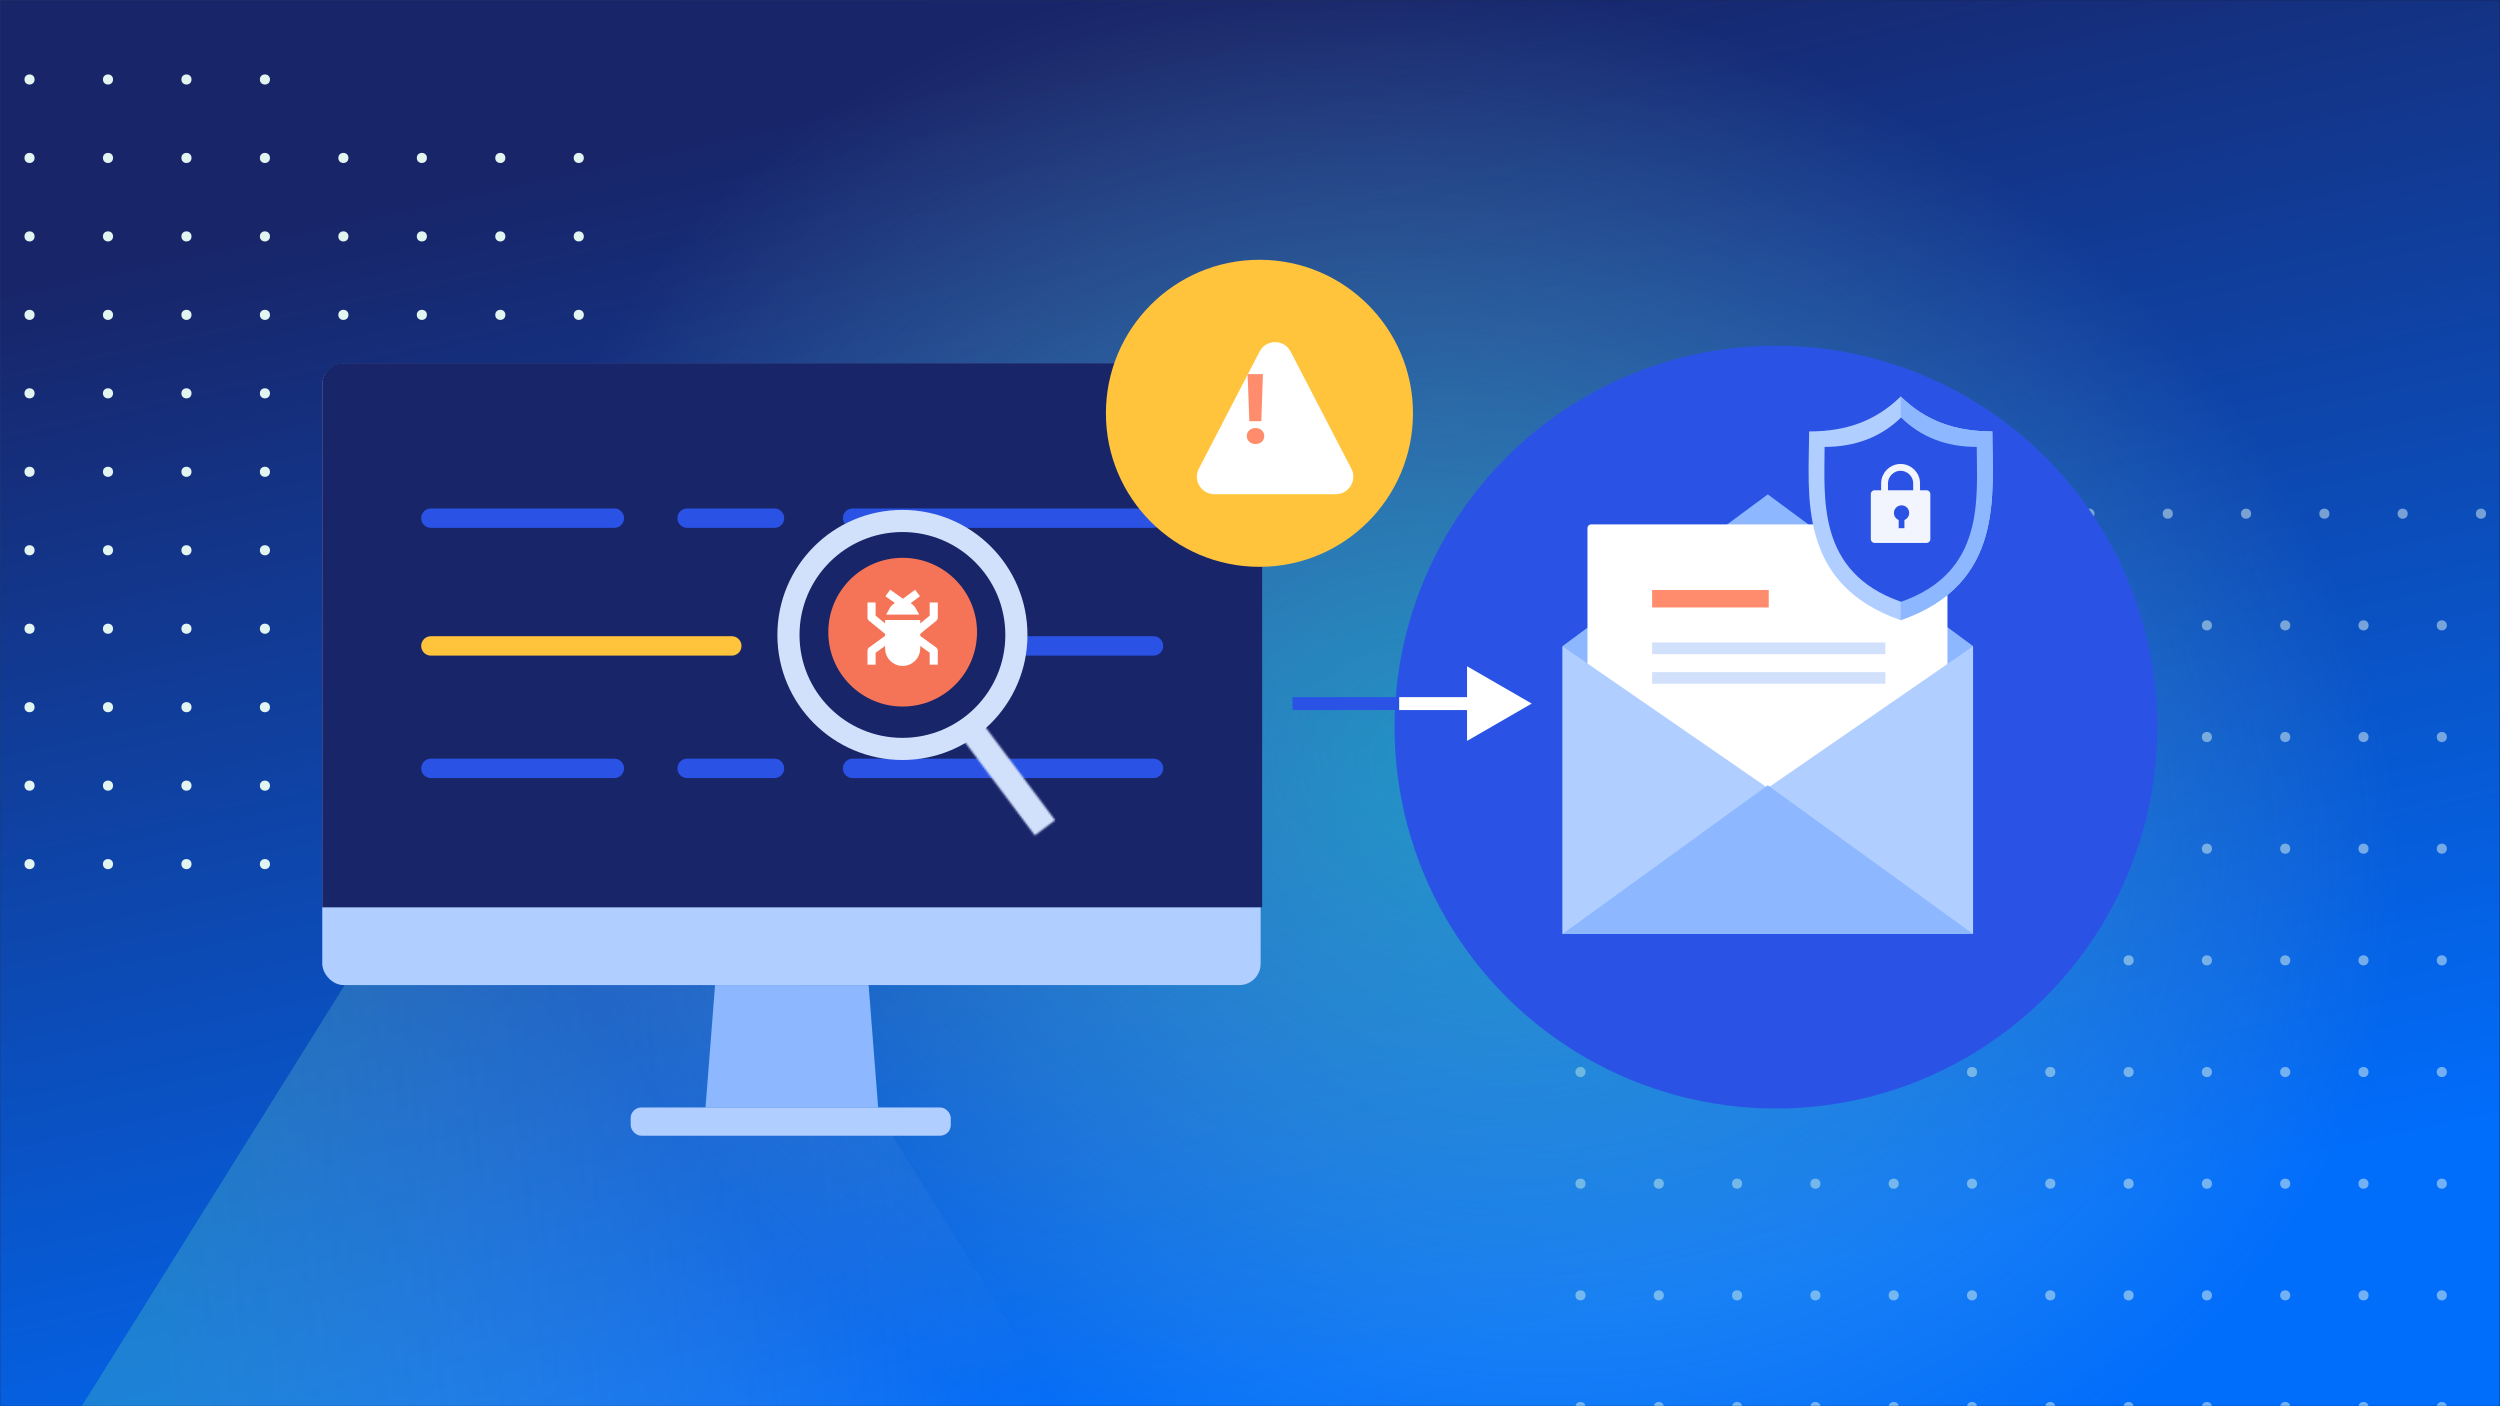 <svg width="1280" height="720" viewBox="0 0 1280 720" fill="none" xmlns="http://www.w3.org/2000/svg">
<g clip-path="url(#clip0_5639_11483)">
<rect width="1280" height="720" fill="url(#paint0_linear_5639_11483)"/>
<mask id="mask0_5639_11483" style="mask-type:alpha" maskUnits="userSpaceOnUse" x="0" y="0" width="1280" height="720">
<rect width="1280" height="720" fill="url(#paint1_linear_5639_11483)"/>
</mask>
<g mask="url(#mask0_5639_11483)">
<rect width="1280" height="720" fill="url(#paint2_linear_5639_11483)" style="mix-blend-mode:lighten"/>
<path d="M293.911 320.683C293.275 319.665 291.793 319.665 291.158 320.683L40.742 721.752C40.067 722.833 40.844 724.234 42.118 724.234L542.95 724.234C544.224 724.234 545.001 722.833 544.327 721.752L293.911 320.683Z" fill="url(#paint3_linear_5639_11483)"/>
<g opacity="0.5">
<circle cx="1029.71" cy="263.01" r="2.587" fill="#E3F5F1"/>
<circle cx="1069.8" cy="263.01" r="2.587" fill="#E3F5F1"/>
<circle cx="1109.9" cy="263.01" r="2.587" fill="#E3F5F1"/>
<circle cx="1149.98" cy="263.01" r="2.587" fill="#E3F5F1"/>
<circle cx="1190.08" cy="263.01" r="2.587" fill="#E3F5F1"/>
<circle cx="1230.17" cy="263.01" r="2.587" fill="#E3F5F1"/>
<circle cx="1270.26" cy="263.01" r="2.587" fill="#E3F5F1"/>
<circle cx="809.21" cy="320.184" r="2.587" fill="#E3F5F1"/>
<circle cx="849.301" cy="320.184" r="2.587" fill="#E3F5F1"/>
<circle cx="889.393" cy="320.184" r="2.587" fill="#E3F5F1"/>
<circle cx="929.483" cy="320.184" r="2.587" fill="#E3F5F1"/>
<circle cx="969.575" cy="320.184" r="2.587" fill="#E3F5F1"/>
<circle cx="1009.67" cy="320.184" r="2.587" fill="#E3F5F1"/>
<circle cx="1049.76" cy="320.184" r="2.587" fill="#E3F5F1"/>
<circle cx="1089.85" cy="320.184" r="2.587" fill="#E3F5F1"/>
<circle cx="1129.94" cy="320.184" r="2.587" fill="#E3F5F1"/>
<circle cx="1170.03" cy="320.184" r="2.587" fill="#E3F5F1"/>
<circle cx="1210.12" cy="320.184" r="2.587" fill="#E3F5F1"/>
<circle cx="1250.21" cy="320.184" r="2.587" fill="#E3F5F1"/>
<circle cx="809.21" cy="377.356" r="2.587" fill="#E3F5F1"/>
<circle cx="849.301" cy="377.356" r="2.587" fill="#E3F5F1"/>
<circle cx="889.393" cy="377.356" r="2.587" fill="#E3F5F1"/>
<circle cx="929.483" cy="377.356" r="2.587" fill="#E3F5F1"/>
<circle cx="969.575" cy="377.356" r="2.587" fill="#E3F5F1"/>
<circle cx="1009.67" cy="377.356" r="2.587" fill="#E3F5F1"/>
<circle cx="1049.76" cy="377.356" r="2.587" fill="#E3F5F1"/>
<circle cx="1089.85" cy="377.356" r="2.587" fill="#E3F5F1"/>
<circle cx="1129.94" cy="377.356" r="2.587" fill="#E3F5F1"/>
<circle cx="1170.03" cy="377.356" r="2.587" fill="#E3F5F1"/>
<circle cx="1210.12" cy="377.356" r="2.587" fill="#E3F5F1"/>
<circle cx="1250.21" cy="377.356" r="2.587" fill="#E3F5F1"/>
<circle cx="809.21" cy="434.53" r="2.587" fill="#E3F5F1"/>
<circle cx="849.301" cy="434.53" r="2.587" fill="#E3F5F1"/>
<circle cx="889.393" cy="434.53" r="2.587" fill="#E3F5F1"/>
<circle cx="929.483" cy="434.53" r="2.587" fill="#E3F5F1"/>
<circle cx="969.575" cy="434.53" r="2.587" fill="#E3F5F1"/>
<circle cx="1009.67" cy="434.53" r="2.587" fill="#E3F5F1"/>
<circle cx="1049.76" cy="434.53" r="2.587" fill="#E3F5F1"/>
<circle cx="1089.85" cy="434.53" r="2.587" fill="#E3F5F1"/>
<circle cx="1129.94" cy="434.53" r="2.587" fill="#E3F5F1"/>
<circle cx="1170.03" cy="434.53" r="2.587" fill="#E3F5F1"/>
<circle cx="1210.12" cy="434.53" r="2.587" fill="#E3F5F1"/>
<circle cx="1250.21" cy="434.53" r="2.587" fill="#E3F5F1"/>
<circle cx="809.21" cy="491.702" r="2.587" fill="#E3F5F1"/>
<circle cx="849.301" cy="491.702" r="2.587" fill="#E3F5F1"/>
<circle cx="889.393" cy="491.702" r="2.587" fill="#E3F5F1"/>
<circle cx="929.483" cy="491.702" r="2.587" fill="#E3F5F1"/>
<circle cx="969.575" cy="491.702" r="2.587" fill="#E3F5F1"/>
<circle cx="1009.67" cy="491.702" r="2.587" fill="#E3F5F1"/>
<circle cx="1049.76" cy="491.702" r="2.587" fill="#E3F5F1"/>
<circle cx="1089.85" cy="491.702" r="2.587" fill="#E3F5F1"/>
<circle cx="1129.94" cy="491.702" r="2.587" fill="#E3F5F1"/>
<circle cx="1170.03" cy="491.702" r="2.587" fill="#E3F5F1"/>
<circle cx="1210.12" cy="491.702" r="2.587" fill="#E3F5F1"/>
<circle cx="1250.21" cy="491.702" r="2.587" fill="#E3F5F1"/>
<circle cx="809.21" cy="548.876" r="2.587" fill="#E3F5F1"/>
<circle cx="849.301" cy="548.876" r="2.587" fill="#E3F5F1"/>
<circle cx="889.393" cy="548.876" r="2.587" fill="#E3F5F1"/>
<circle cx="929.483" cy="548.876" r="2.587" fill="#E3F5F1"/>
<circle cx="969.575" cy="548.876" r="2.587" fill="#E3F5F1"/>
<circle cx="1009.67" cy="548.876" r="2.587" fill="#E3F5F1"/>
<circle cx="1049.76" cy="548.876" r="2.587" fill="#E3F5F1"/>
<circle cx="1089.85" cy="548.876" r="2.587" fill="#E3F5F1"/>
<circle cx="1129.94" cy="548.876" r="2.587" fill="#E3F5F1"/>
<circle cx="1170.03" cy="548.876" r="2.587" fill="#E3F5F1"/>
<circle cx="1210.12" cy="548.876" r="2.587" fill="#E3F5F1"/>
<circle cx="1250.21" cy="548.876" r="2.587" fill="#E3F5F1"/>
<circle cx="809.21" cy="606.049" r="2.587" fill="#E3F5F1"/>
<circle cx="849.301" cy="606.049" r="2.587" fill="#E3F5F1"/>
<circle cx="889.393" cy="606.049" r="2.587" fill="#E3F5F1"/>
<circle cx="929.483" cy="606.049" r="2.587" fill="#E3F5F1"/>
<circle cx="969.575" cy="606.049" r="2.587" fill="#E3F5F1"/>
<circle cx="1009.67" cy="606.049" r="2.587" fill="#E3F5F1"/>
<circle cx="1049.76" cy="606.049" r="2.587" fill="#E3F5F1"/>
<circle cx="1089.85" cy="606.049" r="2.587" fill="#E3F5F1"/>
<circle cx="1129.94" cy="606.049" r="2.587" fill="#E3F5F1"/>
<circle cx="1170.03" cy="606.049" r="2.587" fill="#E3F5F1"/>
<circle cx="1210.12" cy="606.049" r="2.587" fill="#E3F5F1"/>
<circle cx="1250.21" cy="606.049" r="2.587" fill="#E3F5F1"/>
<circle cx="809.21" cy="663.221" r="2.587" fill="#E3F5F1"/>
<circle cx="849.301" cy="663.221" r="2.587" fill="#E3F5F1"/>
<circle cx="889.393" cy="663.221" r="2.587" fill="#E3F5F1"/>
<circle cx="929.483" cy="663.221" r="2.587" fill="#E3F5F1"/>
<circle cx="969.575" cy="663.221" r="2.587" fill="#E3F5F1"/>
<circle cx="1009.67" cy="663.221" r="2.587" fill="#E3F5F1"/>
<circle cx="1049.76" cy="663.221" r="2.587" fill="#E3F5F1"/>
<circle cx="1089.85" cy="663.221" r="2.587" fill="#E3F5F1"/>
<circle cx="1129.94" cy="663.221" r="2.587" fill="#E3F5F1"/>
<circle cx="1170.03" cy="663.221" r="2.587" fill="#E3F5F1"/>
<circle cx="1210.12" cy="663.221" r="2.587" fill="#E3F5F1"/>
<circle cx="1250.21" cy="663.221" r="2.587" fill="#E3F5F1"/>
<circle cx="809.21" cy="720.395" r="2.587" fill="#E3F5F1"/>
<circle cx="849.301" cy="720.395" r="2.587" fill="#E3F5F1"/>
<circle cx="889.393" cy="720.395" r="2.587" fill="#E3F5F1"/>
<circle cx="929.483" cy="720.395" r="2.587" fill="#E3F5F1"/>
<circle cx="969.575" cy="720.395" r="2.587" fill="#E3F5F1"/>
<circle cx="1009.67" cy="720.395" r="2.587" fill="#E3F5F1"/>
<circle cx="1049.76" cy="720.395" r="2.587" fill="#E3F5F1"/>
<circle cx="1089.85" cy="720.395" r="2.587" fill="#E3F5F1"/>
<circle cx="1129.94" cy="720.395" r="2.587" fill="#E3F5F1"/>
<circle cx="1170.03" cy="720.395" r="2.587" fill="#E3F5F1"/>
<circle cx="1210.12" cy="720.395" r="2.587" fill="#E3F5F1"/>
<circle cx="1250.21" cy="720.395" r="2.587" fill="#E3F5F1"/>
</g>
<circle cx="296.333" cy="442.425" r="2.587" transform="rotate(-180 296.333 442.425)" fill="#E3F5F1"/>
<circle cx="256.16" cy="442.425" r="2.587" transform="rotate(-180 256.16 442.425)" fill="#E3F5F1"/>
<circle cx="215.988" cy="442.425" r="2.587" transform="rotate(-180 215.988 442.425)" fill="#E3F5F1"/>
<circle cx="175.814" cy="442.425" r="2.587" transform="rotate(-180 175.814 442.425)" fill="#E3F5F1"/>
<circle cx="135.64" cy="442.425" r="2.587" transform="rotate(-180 135.64 442.425)" fill="#E3F5F1"/>
<circle cx="95.468" cy="442.425" r="2.587" transform="rotate(-180 95.468 442.425)" fill="#E3F5F1"/>
<circle cx="55.294" cy="442.425" r="2.587" transform="rotate(-180 55.294 442.425)" fill="#E3F5F1"/>
<circle cx="15.12" cy="442.425" r="2.587" transform="rotate(-180 15.12 442.425)" fill="#E3F5F1"/>
<circle cx="296.333" cy="402.251" r="2.587" transform="rotate(-180 296.333 402.251)" fill="#E3F5F1"/>
<circle cx="256.16" cy="402.251" r="2.587" transform="rotate(-180 256.16 402.251)" fill="#E3F5F1"/>
<circle cx="215.988" cy="402.251" r="2.587" transform="rotate(-180 215.988 402.251)" fill="#E3F5F1"/>
<circle cx="175.814" cy="402.251" r="2.587" transform="rotate(-180 175.814 402.251)" fill="#E3F5F1"/>
<circle cx="135.64" cy="402.251" r="2.587" transform="rotate(-180 135.64 402.251)" fill="#E3F5F1"/>
<circle cx="95.468" cy="402.251" r="2.587" transform="rotate(-180 95.468 402.251)" fill="#E3F5F1"/>
<circle cx="55.294" cy="402.251" r="2.587" transform="rotate(-180 55.294 402.251)" fill="#E3F5F1"/>
<circle cx="15.12" cy="402.251" r="2.587" transform="rotate(-180 15.12 402.251)" fill="#E3F5F1"/>
<circle cx="296.333" cy="362.079" r="2.587" transform="rotate(-180 296.333 362.079)" fill="#E3F5F1"/>
<circle cx="256.16" cy="362.079" r="2.587" transform="rotate(-180 256.16 362.079)" fill="#E3F5F1"/>
<circle cx="215.988" cy="362.079" r="2.587" transform="rotate(-180 215.988 362.079)" fill="#E3F5F1"/>
<circle cx="175.814" cy="362.079" r="2.587" transform="rotate(-180 175.814 362.079)" fill="#E3F5F1"/>
<circle cx="135.64" cy="362.079" r="2.587" transform="rotate(-180 135.64 362.079)" fill="#E3F5F1"/>
<circle cx="95.468" cy="362.079" r="2.587" transform="rotate(-180 95.468 362.079)" fill="#E3F5F1"/>
<circle cx="55.294" cy="362.079" r="2.587" transform="rotate(-180 55.294 362.079)" fill="#E3F5F1"/>
<circle cx="15.12" cy="362.079" r="2.587" transform="rotate(-180 15.12 362.079)" fill="#E3F5F1"/>
<circle cx="296.333" cy="321.906" r="2.587" transform="rotate(-180 296.333 321.906)" fill="#E3F5F1"/>
<circle cx="256.16" cy="321.906" r="2.587" transform="rotate(-180 256.16 321.906)" fill="#E3F5F1"/>
<circle cx="215.988" cy="321.906" r="2.587" transform="rotate(-180 215.988 321.906)" fill="#E3F5F1"/>
<circle cx="175.814" cy="321.906" r="2.587" transform="rotate(-180 175.814 321.906)" fill="#E3F5F1"/>
<circle cx="135.64" cy="321.906" r="2.587" transform="rotate(-180 135.64 321.906)" fill="#E3F5F1"/>
<circle cx="95.468" cy="321.906" r="2.587" transform="rotate(-180 95.468 321.906)" fill="#E3F5F1"/>
<circle cx="55.294" cy="321.906" r="2.587" transform="rotate(-180 55.294 321.906)" fill="#E3F5F1"/>
<circle cx="15.12" cy="321.906" r="2.587" transform="rotate(-180 15.12 321.906)" fill="#E3F5F1"/>
<circle cx="296.333" cy="281.734" r="2.587" transform="rotate(-180 296.333 281.734)" fill="#E3F5F1"/>
<circle cx="256.16" cy="281.734" r="2.587" transform="rotate(-180 256.16 281.734)" fill="#E3F5F1"/>
<circle cx="215.988" cy="281.734" r="2.587" transform="rotate(-180 215.988 281.734)" fill="#E3F5F1"/>
<circle cx="175.814" cy="281.734" r="2.587" transform="rotate(-180 175.814 281.734)" fill="#E3F5F1"/>
<circle cx="135.64" cy="281.734" r="2.587" transform="rotate(-180 135.64 281.734)" fill="#E3F5F1"/>
<circle cx="95.468" cy="281.734" r="2.587" transform="rotate(-180 95.468 281.734)" fill="#E3F5F1"/>
<circle cx="55.294" cy="281.734" r="2.587" transform="rotate(-180 55.294 281.734)" fill="#E3F5F1"/>
<circle cx="15.12" cy="281.734" r="2.587" transform="rotate(-180 15.12 281.734)" fill="#E3F5F1"/>
<circle cx="296.333" cy="241.56" r="2.587" transform="rotate(-180 296.333 241.56)" fill="#E3F5F1"/>
<circle cx="256.16" cy="241.56" r="2.587" transform="rotate(-180 256.16 241.56)" fill="#E3F5F1"/>
<circle cx="215.988" cy="241.56" r="2.587" transform="rotate(-180 215.988 241.56)" fill="#E3F5F1"/>
<circle cx="175.814" cy="241.56" r="2.587" transform="rotate(-180 175.814 241.56)" fill="#E3F5F1"/>
<circle cx="135.64" cy="241.56" r="2.587" transform="rotate(-180 135.64 241.56)" fill="#E3F5F1"/>
<circle cx="95.468" cy="241.56" r="2.587" transform="rotate(-180 95.468 241.56)" fill="#E3F5F1"/>
<circle cx="55.294" cy="241.56" r="2.587" transform="rotate(-180 55.294 241.56)" fill="#E3F5F1"/>
<circle cx="15.12" cy="241.56" r="2.587" transform="rotate(-180 15.12 241.56)" fill="#E3F5F1"/>
<circle cx="296.333" cy="201.386" r="2.587" transform="rotate(-180 296.333 201.386)" fill="#E3F5F1"/>
<circle cx="256.16" cy="201.386" r="2.587" transform="rotate(-180 256.16 201.386)" fill="#E3F5F1"/>
<circle cx="215.988" cy="201.386" r="2.587" transform="rotate(-180 215.988 201.386)" fill="#E3F5F1"/>
<circle cx="175.814" cy="201.386" r="2.587" transform="rotate(-180 175.814 201.386)" fill="#E3F5F1"/>
<circle cx="135.64" cy="201.386" r="2.587" transform="rotate(-180 135.64 201.386)" fill="#E3F5F1"/>
<circle cx="95.468" cy="201.386" r="2.587" transform="rotate(-180 95.468 201.386)" fill="#E3F5F1"/>
<circle cx="55.294" cy="201.386" r="2.587" transform="rotate(-180 55.294 201.386)" fill="#E3F5F1"/>
<circle cx="15.12" cy="201.386" r="2.587" transform="rotate(-180 15.12 201.386)" fill="#E3F5F1"/>
<circle cx="296.333" cy="161.214" r="2.587" transform="rotate(-180 296.333 161.214)" fill="#E3F5F1"/>
<circle cx="256.16" cy="161.214" r="2.587" transform="rotate(-180 256.16 161.214)" fill="#E3F5F1"/>
<circle cx="215.988" cy="161.214" r="2.587" transform="rotate(-180 215.988 161.214)" fill="#E3F5F1"/>
<circle cx="175.814" cy="161.214" r="2.587" transform="rotate(-180 175.814 161.214)" fill="#E3F5F1"/>
<circle cx="135.64" cy="161.214" r="2.587" transform="rotate(-180 135.64 161.214)" fill="#E3F5F1"/>
<circle cx="95.468" cy="161.214" r="2.587" transform="rotate(-180 95.468 161.214)" fill="#E3F5F1"/>
<circle cx="55.294" cy="161.214" r="2.587" transform="rotate(-180 55.294 161.214)" fill="#E3F5F1"/>
<circle cx="15.12" cy="161.214" r="2.587" transform="rotate(-180 15.12 161.214)" fill="#E3F5F1"/>
<circle cx="296.333" cy="121.04" r="2.587" transform="rotate(-180 296.333 121.04)" fill="#E3F5F1"/>
<circle cx="256.16" cy="121.04" r="2.587" transform="rotate(-180 256.16 121.04)" fill="#E3F5F1"/>
<circle cx="215.988" cy="121.04" r="2.587" transform="rotate(-180 215.988 121.04)" fill="#E3F5F1"/>
<circle cx="175.814" cy="121.04" r="2.587" transform="rotate(-180 175.814 121.04)" fill="#E3F5F1"/>
<circle cx="135.64" cy="121.04" r="2.587" transform="rotate(-180 135.64 121.04)" fill="#E3F5F1"/>
<circle cx="95.468" cy="121.04" r="2.587" transform="rotate(-180 95.468 121.04)" fill="#E3F5F1"/>
<circle cx="55.294" cy="121.04" r="2.587" transform="rotate(-180 55.294 121.04)" fill="#E3F5F1"/>
<circle cx="15.12" cy="121.04" r="2.587" transform="rotate(-180 15.12 121.04)" fill="#E3F5F1"/>
<circle cx="296.333" cy="80.867" r="2.587" transform="rotate(-180 296.333 80.867)" fill="#E3F5F1"/>
<circle cx="256.16" cy="80.867" r="2.587" transform="rotate(-180 256.16 80.867)" fill="#E3F5F1"/>
<circle cx="215.988" cy="80.867" r="2.587" transform="rotate(-180 215.988 80.867)" fill="#E3F5F1"/>
<circle cx="175.814" cy="80.867" r="2.587" transform="rotate(-180 175.814 80.867)" fill="#E3F5F1"/>
<circle cx="135.64" cy="80.867" r="2.587" transform="rotate(-180 135.64 80.867)" fill="#E3F5F1"/>
<circle cx="95.468" cy="80.867" r="2.587" transform="rotate(-180 95.468 80.867)" fill="#E3F5F1"/>
<circle cx="55.294" cy="80.867" r="2.587" transform="rotate(-180 55.294 80.867)" fill="#E3F5F1"/>
<circle cx="15.12" cy="80.867" r="2.587" transform="rotate(-180 15.12 80.867)" fill="#E3F5F1"/>
<circle cx="135.64" cy="40.695" r="2.587" transform="rotate(-180 135.64 40.695)" fill="#E3F5F1"/>
<circle cx="95.468" cy="40.695" r="2.587" transform="rotate(-180 95.468 40.695)" fill="#E3F5F1"/>
<circle cx="55.294" cy="40.695" r="2.587" transform="rotate(-180 55.294 40.695)" fill="#E3F5F1"/>
<circle cx="15.12" cy="40.695" r="2.587" transform="rotate(-180 15.12 40.695)" fill="#E3F5F1"/>
<g style="mix-blend-mode:plus-darker">
<ellipse cx="746.812" cy="393.458" rx="610.79" ry="471.669" fill="url(#paint4_radial_5639_11483)"/>
</g>
</g>
<rect x="165" y="186.197" width="480.45" height="318.157" rx="10.905" fill="#B0CEFF"/>
<path d="M366.108 504.354H444.733L449.609 567.021H361.232L366.108 504.354Z" fill="#8DB8FF"/>
<rect x="322.904" y="567.021" width="163.899" height="14.462" rx="5.452" fill="#B0CEFF"/>
<g filter="url(#filter0_b_5639_11483)">
<path d="M165 196.86C165 190.837 169.882 185.955 175.904 185.955H635.307C641.33 185.955 646.212 190.837 646.212 196.86V464.551H165V196.86Z" fill="#182569"/>
</g>
<line x1="314.545" y1="265.293" x2="220.616" y2="265.293" stroke="#2A53E5" stroke-width="9.93" stroke-linecap="round" stroke-linejoin="round"/>
<line x1="396.537" y1="265.293" x2="351.804" y2="265.293" stroke="#2A53E5" stroke-width="9.93" stroke-linecap="round" stroke-linejoin="round"/>
<line x1="590.592" y1="265.293" x2="436.534" y2="265.293" stroke="#2A53E5" stroke-width="9.93" stroke-linecap="round" stroke-linejoin="round"/>
<line x1="314.549" y1="393.406" x2="220.62" y2="393.406" stroke="#2A53E5" stroke-width="9.93" stroke-linecap="round" stroke-linejoin="round"/>
<line x1="396.541" y1="393.406" x2="351.808" y2="393.406" stroke="#2A53E5" stroke-width="9.93" stroke-linecap="round" stroke-linejoin="round"/>
<line x1="590.592" y1="393.406" x2="436.534" y2="393.406" stroke="#2A53E5" stroke-width="9.93" stroke-linecap="round" stroke-linejoin="round"/>
<line x1="4.965" y1="-4.965" x2="98.894" y2="-4.965" transform="matrix(1 0 0 -1 491.701 325.746)" stroke="#2A53E5" stroke-width="9.93" stroke-linecap="round" stroke-linejoin="round"/>
<line x1="4.965" y1="-4.965" x2="49.698" y2="-4.965" transform="matrix(1 0 0 -1 410.645 325.746)" stroke="#F57458" stroke-width="9.93" stroke-linecap="round" stroke-linejoin="round"/>
<line x1="4.965" y1="-4.965" x2="159.023" y2="-4.965" transform="matrix(1 0 0 -1 215.654 325.746)" stroke="#FFC43C" stroke-width="9.93" stroke-linecap="round" stroke-linejoin="round"/>
<mask id="path-205-inside-1_5639_11483" fill="white">
<path fill-rule="evenodd" clip-rule="evenodd" d="M491.48 376.514L529.824 427.732L540.209 419.958L501.865 368.739L491.48 376.514Z"/>
</mask>
<path d="M529.824 427.732L540.086 441.44C532.516 447.107 521.784 445.564 516.117 437.994L529.824 427.732ZM491.48 376.514L477.773 386.775C472.106 379.205 473.648 368.474 481.219 362.806L491.48 376.514ZM540.209 419.958L553.916 409.697C559.583 417.267 558.041 427.998 550.47 433.666L540.209 419.958ZM501.865 368.739L491.603 355.032C499.173 349.365 509.905 350.907 515.572 358.478L501.865 368.739ZM516.117 437.994L477.773 386.775L505.188 366.252L543.532 417.471L516.117 437.994ZM550.47 433.666L540.086 441.44L519.563 414.025L529.947 406.251L550.47 433.666ZM515.572 358.478L553.916 409.697L526.501 430.22L488.157 379.001L515.572 358.478ZM481.219 362.806L491.603 355.032L512.126 382.447L501.742 390.221L481.219 362.806Z" fill="#D2E1FB" mask="url(#path-205-inside-1_5639_11483)"/>
<circle cx="64.019" cy="64.019" r="58.356" transform="matrix(1 0 0 -1 398.021 389.113)" fill="#182569" stroke="#D2E1FB" stroke-width="11.325" stroke-linecap="round" stroke-linejoin="round"/>
<circle cx="462.162" cy="323.674" r="38.072" transform="rotate(180 462.162 323.674)" fill="#F57458"/>
<path d="M455.241 319.524L469.085 319.524L469.085 331.984C469.085 335.807 465.986 338.906 462.163 338.906C458.34 338.906 455.241 335.807 455.241 331.984L455.241 319.524Z" fill="white" stroke="white" stroke-width="4.153"/>
<path d="M467.16 312.601L457.171 312.601C458.033 311.019 459.857 309.833 462.165 309.833C464.474 309.833 466.297 311.019 467.16 312.601Z" fill="white" stroke="white" stroke-width="4.153"/>
<path d="M454.551 303.6L462.322 309.137L469.78 303.6" stroke="white" stroke-width="4.153" stroke-linejoin="round"/>
<path d="M448.313 310.523L448.313 308.447L444.16 308.447L444.16 310.523L448.313 310.523ZM446.236 316.216L444.16 316.216C444.16 316.841 444.441 317.432 444.925 317.826L446.236 316.216ZM453.231 324.593C454.121 325.318 455.429 325.184 456.153 324.295C456.877 323.406 456.744 322.098 455.855 321.373L453.231 324.593ZM444.16 310.523L444.16 316.216L448.313 316.216L448.313 310.523L444.16 310.523ZM444.925 317.826L453.231 324.593L455.855 321.373L447.548 314.606L444.925 317.826Z" fill="white"/>
<path d="M448.313 338.221L448.313 340.297L444.16 340.297L444.16 338.221L448.313 338.221ZM446.236 333.16L444.16 333.16C444.16 332.494 444.479 331.869 445.018 331.478L446.236 333.16ZM453.325 325.463C454.254 324.791 455.552 324.998 456.225 325.927C456.898 326.856 456.69 328.155 455.761 328.827L453.325 325.463ZM444.16 338.221L444.16 333.16L448.313 333.16L448.313 338.221L444.16 338.221ZM445.018 331.478L453.325 325.463L455.761 328.827L447.454 334.842L445.018 331.478Z" fill="white"/>
<path d="M475.998 310.523L475.998 308.447L480.151 308.447L480.151 310.523L475.998 310.523ZM478.074 316.216L480.151 316.216C480.151 316.841 479.87 317.432 479.386 317.826L478.074 316.216ZM471.079 324.593C470.19 325.318 468.882 325.184 468.158 324.295C467.433 323.406 467.567 322.098 468.456 321.373L471.079 324.593ZM480.151 310.523L480.151 316.216L475.998 316.216L475.998 310.523L480.151 310.523ZM479.386 317.826L471.079 324.593L468.456 321.373L476.763 314.606L479.386 317.826Z" fill="white"/>
<path d="M475.998 338.221L475.998 340.297L480.151 340.297L480.151 338.221L475.998 338.221ZM478.074 333.16L480.151 333.16C480.151 332.494 479.832 331.869 479.292 331.478L478.074 333.16ZM470.986 325.463C470.057 324.791 468.758 324.998 468.086 325.927C467.413 326.856 467.621 328.155 468.55 328.827L470.986 325.463ZM480.151 338.221L480.151 333.16L475.998 333.16L475.998 338.221L480.151 338.221ZM479.292 331.478L470.986 325.463L468.55 328.827L476.856 334.842L479.292 331.478Z" fill="white"/>
<circle cx="644.834" cy="211.609" r="78.609" fill="#FFC43C"/>
<g filter="url(#filter1_d_5639_11483)">
<path d="M651.845 171.06C648.509 164.629 639.31 164.629 635.974 171.06L604.867 231.031C601.78 236.981 606.098 244.086 612.802 244.086H675.017C681.721 244.086 686.039 236.981 682.953 231.031L651.845 171.06Z" fill="white"/>
</g>
<path d="M646.626 191.549L645.794 215.657H639.656L638.772 191.549H646.626ZM642.881 227.336C641.563 227.336 640.471 226.954 639.604 226.188C638.772 225.39 638.355 224.408 638.355 223.244C638.355 222.079 638.772 221.114 639.604 220.349C640.471 219.55 641.563 219.151 642.881 219.151C644.164 219.151 645.222 219.55 646.054 220.349C646.886 221.114 647.302 222.079 647.302 223.244C647.302 224.408 646.886 225.39 646.054 226.188C645.222 226.954 644.164 227.336 642.881 227.336Z" fill="#FF8D6D"/>
<circle cx="909.282" cy="372.282" r="195.282" fill="#2A53E5"/>
<path d="M800.021 330.81L905.109 253.125L1010.2 330.81V478.195H800.021V330.81Z" fill="#8DB8FF"/>
<path d="M995.191 268.482C996.239 268.482 997.089 269.333 997.089 270.381V341.27L904.939 404.337L812.789 341.27V270.381C812.789 269.333 813.639 268.482 814.688 268.482H995.191Z" fill="white"/>
<rect x="965.314" y="334.916" width="119.433" height="5.972" transform="rotate(-180 965.314 334.916)" fill="#D2E1FB"/>
<rect x="965.314" y="350.098" width="119.433" height="5.972" transform="rotate(-180 965.314 350.098)" fill="#D2E1FB"/>
<rect x="905.598" y="311.029" width="59.717" height="8.957" transform="rotate(-180 905.598 311.029)" fill="#FF8D6D"/>
<path d="M800.021 330.908L905.109 403.44L1010.2 330.908V478.197H800.021V330.908Z" fill="#B0CEFF"/>
<path d="M800.021 478.197L905.109 402.07L1010.2 478.197H800.021Z" fill="#8DB8FF"/>
<path d="M1020.07 220.897C1000.64 220.897 985.753 215.313 973.164 203C960.576 215.313 945.689 220.897 926.258 220.897C926.258 252.96 919.662 298.893 973.164 317.545C1026.67 298.892 1020.07 252.96 1020.07 220.897Z" fill="#B0CEFF"/>
<path d="M973.158 203C985.747 215.313 1000.63 220.897 1020.07 220.897C1020.07 252.96 1026.66 298.892 973.158 317.545V203Z" fill="#8DB8FF"/>
<path d="M1012.1 228.818C996.355 228.818 983.524 223.737 973.323 213.779C963.124 223.737 949.936 228.818 934.192 228.818C934.192 254.749 929.973 293.026 973.323 308.11C1016.68 293.026 1012.1 254.749 1012.1 228.818Z" fill="#2A53E5"/>
<path d="M964.895 258.05V247.505C964.895 242.975 968.567 239.303 973.097 239.303V239.303C977.627 239.303 981.299 242.975 981.299 247.505V255.669" stroke="#F2F4FE" stroke-width="3.505"/>
<path fill-rule="evenodd" clip-rule="evenodd" d="M986.428 251.02C987.478 251.02 988.33 251.871 988.33 252.922V276.067C988.33 277.117 987.478 277.969 986.428 277.969H959.767C958.717 277.969 957.865 277.117 957.865 276.067V252.922C957.865 251.871 958.717 251.02 959.767 251.02H986.428ZM977.503 262.625C977.503 260.468 975.754 258.719 973.597 258.719C971.439 258.719 969.69 260.468 969.69 262.625C969.69 264.264 970.7 265.667 972.13 266.247V270.44H975.06L975.06 266.249C976.492 265.67 977.503 264.265 977.503 262.625Z" fill="#F2F4FE"/>
<path d="M769.338 360.232L736.239 341.123L736.239 379.342L769.338 360.232ZM661.768 363.542L739.549 363.542L739.549 356.923L661.768 356.923L661.768 363.542Z" fill="#2A53E5"/>
<path d="M784.232 360.232L751.134 341.123L751.134 379.342L784.232 360.232ZM716.38 363.542L754.444 363.542L754.444 356.923L716.38 356.923L716.38 363.542Z" fill="white"/>
</g>
<defs>
<filter id="filter0_b_5639_11483" x="159.548" y="180.503" width="492.115" height="289.5" filterUnits="userSpaceOnUse" color-interpolation-filters="sRGB">
<feFlood flood-opacity="0" result="BackgroundImageFix"/>
<feGaussianBlur in="BackgroundImageFix" stdDeviation="2.726"/>
<feComposite in2="SourceAlpha" operator="in" result="effect1_backgroundBlur_5639_11483"/>
<feBlend mode="normal" in="SourceGraphic" in2="effect1_backgroundBlur_5639_11483" result="shape"/>
</filter>
<filter id="filter1_d_5639_11483" x="541.276" y="103.661" width="223.147" height="220.879" filterUnits="userSpaceOnUse" color-interpolation-filters="sRGB">
<feFlood flood-opacity="0" result="BackgroundImageFix"/>
<feColorMatrix in="SourceAlpha" type="matrix" values="0 0 0 0 0 0 0 0 0 0 0 0 0 0 0 0 0 0 127 0" result="hardAlpha"/>
<feOffset dx="8.939" dy="8.939"/>
<feGaussianBlur stdDeviation="35.757"/>
<feColorMatrix type="matrix" values="0 0 0 0 0.094 0 0 0 0 0.145 0 0 0 0 0.412 0 0 0 0.16 0"/>
<feBlend mode="normal" in2="BackgroundImageFix" result="effect1_dropShadow_5639_11483"/>
<feBlend mode="normal" in="SourceGraphic" in2="effect1_dropShadow_5639_11483" result="shape"/>
</filter>
<linearGradient id="paint0_linear_5639_11483" x1="1143" y1="671" x2="335" y2="-97" gradientUnits="userSpaceOnUse">
<stop stop-color="#050D1A"/>
<stop offset="1" stop-color="#253F67"/>
</linearGradient>
<linearGradient id="paint1_linear_5639_11483" x1="332.207" y1="274.132" x2="1205.03" y2="776.759" gradientUnits="userSpaceOnUse">
<stop stop-color="#C4EFE5"/>
<stop offset="1" stop-color="#80D3BF"/>
</linearGradient>
<linearGradient id="paint2_linear_5639_11483" x1="1204.06" y1="688.116" x2="949.715" y2="-480.477" gradientUnits="userSpaceOnUse">
<stop offset="0.08" stop-color="#016DFB"/>
<stop offset="0.655" stop-color="#182569"/>
</linearGradient>
<linearGradient id="paint3_linear_5639_11483" x1="82.997" y1="655.333" x2="525.872" y2="613.9" gradientUnits="userSpaceOnUse">
<stop stop-color="#58D1BD" stop-opacity="0.3"/>
<stop offset="1" stop-color="white" stop-opacity="0"/>
</linearGradient>
<radialGradient id="paint4_radial_5639_11483" cx="0" cy="0" r="1" gradientUnits="userSpaceOnUse" gradientTransform="translate(746.812 393.458) rotate(20.235) scale(490.869 398.808)">
<stop stop-color="#33CCCC" stop-opacity="0.55"/>
<stop offset="1" stop-color="#A6E2D4" stop-opacity="0"/>
</radialGradient>
<clipPath id="clip0_5639_11483">
<rect width="1280" height="720" fill="white"/>
</clipPath>
</defs>
</svg>

